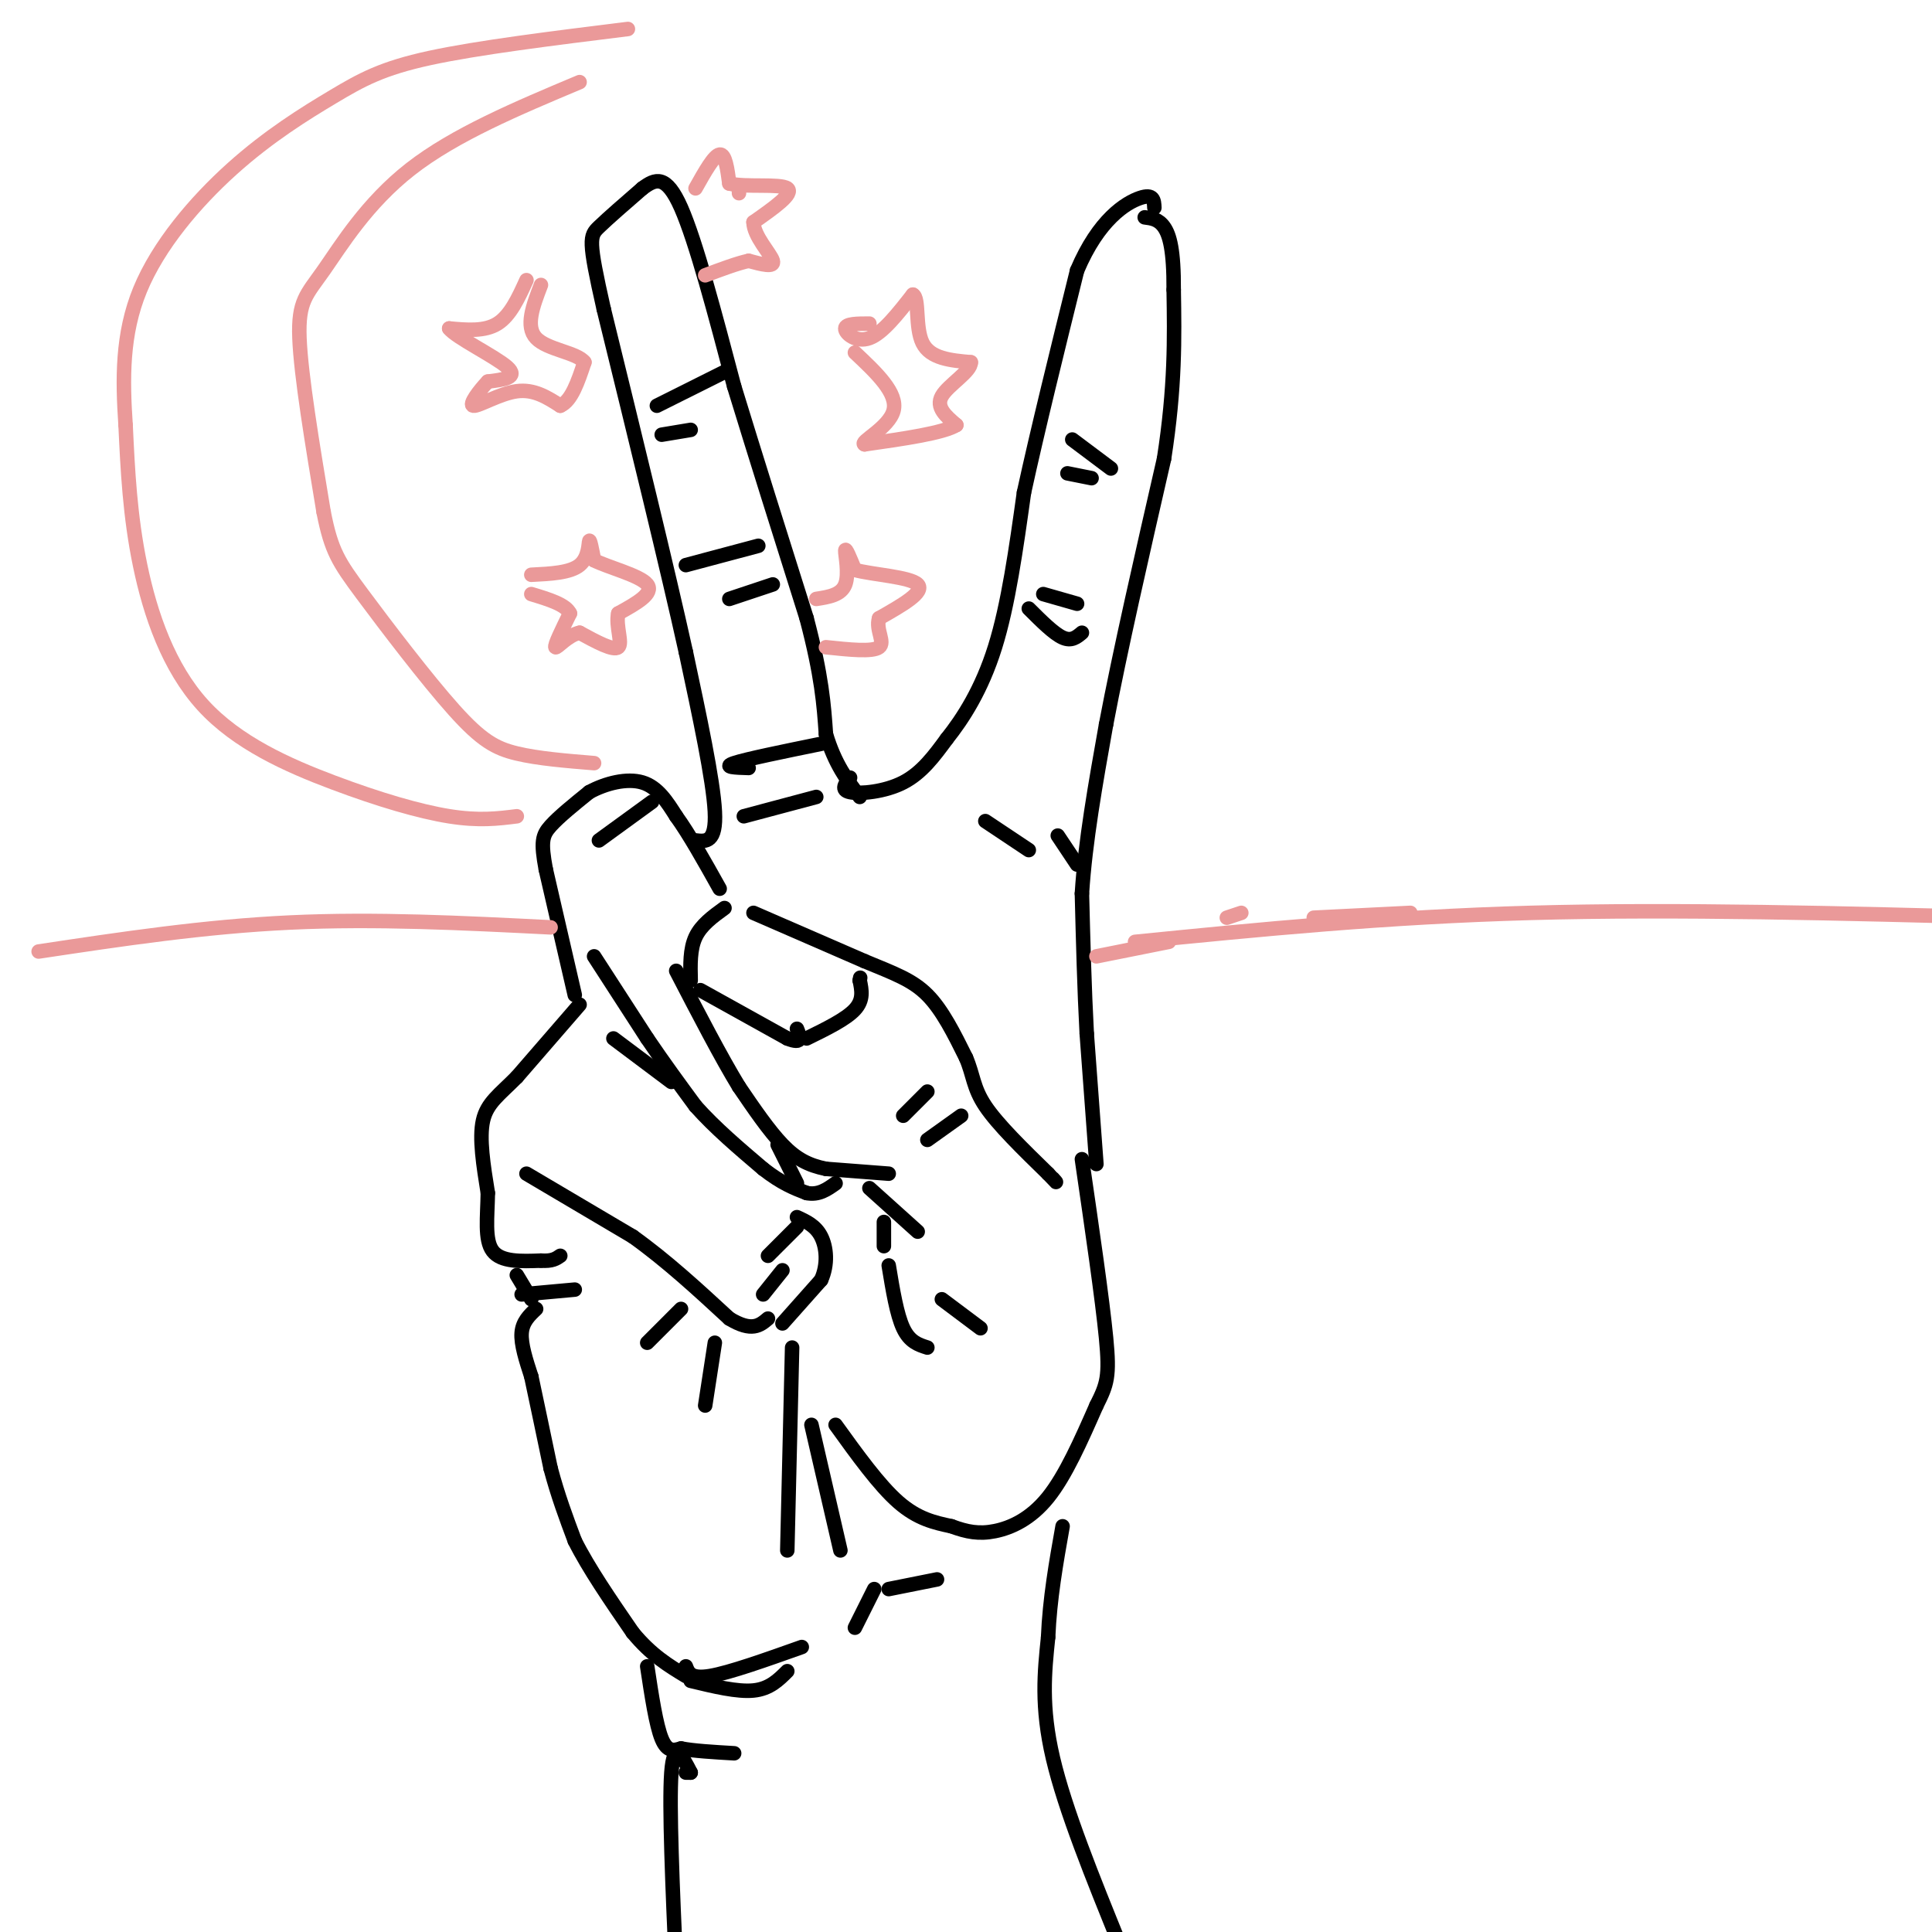 <svg viewBox='0 0 400 400' version='1.1' xmlns='http://www.w3.org/2000/svg' xmlns:xlink='http://www.w3.org/1999/xlink'><g fill='none' stroke='#000000' stroke-width='3' stroke-linecap='round' stroke-linejoin='round'><path d='M183,258c0.000,0.000 0.000,-5.000 0,-5'/><path d='M190,255c0.000,0.000 -10.000,-9.000 -10,-9'/><path d='M184,243c0.000,0.000 -13.000,-1.000 -13,-1'/><path d='M171,242c-3.622,-0.733 -6.178,-2.067 -9,-5c-2.822,-2.933 -5.911,-7.467 -9,-12'/><path d='M153,225c-3.667,-6.000 -8.333,-15.000 -13,-24'/><path d='M143,203c-0.083,-3.250 -0.167,-6.500 1,-9c1.167,-2.500 3.583,-4.250 6,-6'/><path d='M156,189c0.000,0.000 23.000,10.000 23,10'/><path d='M179,199c6.111,2.533 9.889,3.867 13,7c3.111,3.133 5.556,8.067 8,13'/><path d='M200,219c1.556,3.622 1.444,6.178 4,10c2.556,3.822 7.778,8.911 13,14'/><path d='M217,243c2.333,2.500 1.667,1.750 1,1'/><path d='M187,231c0.000,0.000 5.000,-5.000 5,-5'/><path d='M192,236c0.000,0.000 7.000,-5.000 7,-5'/><path d='M145,205c0.000,0.000 18.000,10.000 18,10'/><path d='M163,215c3.333,1.333 2.667,-0.333 2,-2'/><path d='M167,215c4.083,-2.000 8.167,-4.000 10,-6c1.833,-2.000 1.417,-4.000 1,-6'/><path d='M178,203c0.167,-1.000 0.083,-0.500 0,0'/><path d='M119,206c0.000,0.000 -6.000,-26.000 -6,-26'/><path d='M113,180c-1.067,-5.733 -0.733,-7.067 1,-9c1.733,-1.933 4.867,-4.467 8,-7'/><path d='M122,164c3.378,-1.844 7.822,-2.956 11,-2c3.178,0.956 5.089,3.978 7,7'/><path d='M140,169c2.667,3.667 5.833,9.333 9,15'/><path d='M123,198c0.000,0.000 11.000,17.000 11,17'/><path d='M134,215c3.500,5.167 6.750,9.583 10,14'/><path d='M144,229c4.000,4.500 9.000,8.750 14,13'/><path d='M158,242c3.833,3.000 6.417,4.000 9,5'/><path d='M167,247c2.500,0.500 4.250,-0.750 6,-2'/><path d='M165,245c0.000,0.000 -4.000,-8.000 -4,-8'/><path d='M109,243c0.000,0.000 22.000,13.000 22,13'/><path d='M131,256c7.000,5.000 13.500,11.000 20,17'/><path d='M151,273c4.667,2.833 6.333,1.417 8,0'/><path d='M162,274c0.000,0.000 8.000,-9.000 8,-9'/><path d='M170,265c1.467,-3.222 1.133,-6.778 0,-9c-1.133,-2.222 -3.067,-3.111 -5,-4'/><path d='M120,208c0.000,0.000 -13.000,15.000 -13,15'/><path d='M107,223c-3.622,3.667 -6.178,5.333 -7,9c-0.822,3.667 0.089,9.333 1,15'/><path d='M101,247c-0.067,4.911 -0.733,9.689 1,12c1.733,2.311 5.867,2.156 10,2'/><path d='M112,261c2.333,0.167 3.167,-0.417 4,-1'/><path d='M108,268c0.000,0.000 11.000,-1.000 11,-1'/><path d='M107,264c0.000,0.000 3.000,5.000 3,5'/><path d='M111,271c-1.417,1.333 -2.833,2.667 -3,5c-0.167,2.333 0.917,5.667 2,9'/><path d='M110,285c1.000,4.667 2.500,11.833 4,19'/><path d='M114,304c1.500,5.667 3.250,10.333 5,15'/><path d='M119,319c2.833,5.667 7.417,12.333 12,19'/><path d='M131,338c3.833,4.667 7.417,6.833 11,9'/><path d='M143,348c4.833,1.167 9.667,2.333 13,2c3.333,-0.333 5.167,-2.167 7,-4'/><path d='M142,345c0.500,1.333 1.000,2.667 5,2c4.000,-0.667 11.500,-3.333 19,-6'/><path d='M134,345c0.917,6.083 1.833,12.167 3,15c1.167,2.833 2.583,2.417 4,2'/><path d='M141,362c2.500,0.500 6.750,0.750 11,1'/><path d='M143,367c0.000,0.000 -1.000,0.000 -1,0'/><path d='M143,367c-1.750,-3.417 -3.500,-6.833 -4,0c-0.500,6.833 0.250,23.917 1,41'/><path d='M140,408c0.167,6.833 0.083,3.417 0,0'/><path d='M232,403c-5.750,-14.167 -11.500,-28.333 -14,-39c-2.500,-10.667 -1.750,-17.833 -1,-25'/><path d='M217,339c0.333,-8.000 1.667,-15.500 3,-23'/><path d='M168,295c0.000,0.000 6.000,26.000 6,26'/><path d='M173,295c4.500,6.250 9.000,12.500 13,16c4.000,3.500 7.500,4.250 11,5'/><path d='M197,316c3.202,1.190 5.708,1.667 9,1c3.292,-0.667 7.369,-2.476 11,-7c3.631,-4.524 6.815,-11.762 10,-19'/><path d='M227,291c2.222,-4.422 2.778,-5.978 2,-14c-0.778,-8.022 -2.889,-22.511 -5,-37'/><path d='M227,241c0.000,0.000 -2.000,-27.000 -2,-27'/><path d='M225,214c-0.500,-9.333 -0.750,-19.167 -1,-29'/><path d='M224,185c0.667,-10.667 2.833,-22.833 5,-35'/><path d='M229,150c2.833,-15.000 7.417,-35.000 12,-55'/><path d='M241,95c2.333,-15.000 2.167,-25.000 2,-35'/><path d='M243,60c0.044,-8.244 -0.844,-11.356 -2,-13c-1.156,-1.644 -2.578,-1.822 -4,-2'/><path d='M176,161c-1.022,1.289 -2.044,2.578 0,3c2.044,0.422 7.156,-0.022 11,-2c3.844,-1.978 6.422,-5.489 9,-9'/><path d='M196,153c3.356,-4.200 7.244,-10.200 10,-19c2.756,-8.800 4.378,-20.400 6,-32'/><path d='M212,102c2.833,-13.000 6.917,-29.500 11,-46'/><path d='M223,56c4.467,-10.578 10.133,-14.022 13,-15c2.867,-0.978 2.933,0.511 3,2'/><path d='M144,174c2.167,0.250 4.333,0.500 4,-6c-0.333,-6.500 -3.167,-19.750 -6,-33'/><path d='M142,135c-3.833,-17.333 -10.417,-44.167 -17,-71'/><path d='M125,64c-3.267,-14.467 -2.933,-15.133 -1,-17c1.933,-1.867 5.467,-4.933 9,-8'/><path d='M133,39c2.689,-2.000 4.911,-3.000 8,4c3.089,7.000 7.044,22.000 11,37'/><path d='M152,80c4.333,14.167 9.667,31.083 15,48'/><path d='M167,128c3.167,12.000 3.583,18.000 4,24'/><path d='M171,152c1.833,6.167 4.417,9.583 7,13'/><path d='M136,84c0.000,0.000 14.000,-7.000 14,-7'/><path d='M137,90c0.000,0.000 6.000,-1.000 6,-1'/><path d='M142,117c0.000,0.000 15.000,-4.000 15,-4'/><path d='M151,124c0.000,0.000 9.000,-3.000 9,-3'/><path d='M155,159c-2.750,-0.083 -5.500,-0.167 -3,-1c2.500,-0.833 10.250,-2.417 18,-4'/><path d='M154,169c0.000,0.000 15.000,-4.000 15,-4'/><path d='M213,126c2.583,2.583 5.167,5.167 7,6c1.833,0.833 2.917,-0.083 4,-1'/><path d='M216,123c0.000,0.000 7.000,2.000 7,2'/><path d='M222,91c0.000,0.000 8.000,6.000 8,6'/><path d='M221,98c0.000,0.000 5.000,1.000 5,1'/><path d='M204,170c0.000,0.000 9.000,6.000 9,6'/><path d='M219,173c0.000,0.000 4.000,6.000 4,6'/><path d='M192,279c-1.833,-0.583 -3.667,-1.167 -5,-4c-1.333,-2.833 -2.167,-7.917 -3,-13'/><path d='M203,275c0.000,0.000 -8.000,-6.000 -8,-6'/><path d='M141,271c0.000,0.000 -7.000,7.000 -7,7'/><path d='M148,278c0.000,0.000 -2.000,13.000 -2,13'/><path d='M164,279c0.000,0.000 -1.000,42.000 -1,42'/><path d='M177,337c0.000,0.000 4.000,-8.000 4,-8'/><path d='M184,329c0.000,0.000 10.000,-2.000 10,-2'/><path d='M124,174c0.000,0.000 11.000,-8.000 11,-8'/><path d='M158,268c0.000,0.000 4.000,-5.000 4,-5'/><path d='M159,260c0.000,0.000 6.000,-6.000 6,-6'/><path d='M127,215c0.000,0.000 12.000,9.000 12,9'/></g>
<g fill='none' stroke='#ea9999' stroke-width='3' stroke-linecap='round' stroke-linejoin='round'><path d='M8,197c17.167,-2.583 34.333,-5.167 52,-6c17.667,-0.833 35.833,0.083 54,1'/><path d='M292,189c0.000,0.000 -20.000,1.000 -20,1'/><path d='M257,189c0.000,0.000 -3.000,1.000 -3,1'/><path d='M235,195c25.917,-2.583 51.833,-5.167 82,-6c30.167,-0.833 64.583,0.083 99,1'/><path d='M120,17c-12.935,5.435 -25.869,10.869 -35,18c-9.131,7.131 -14.458,15.958 -18,21c-3.542,5.042 -5.298,6.298 -5,14c0.298,7.702 2.649,21.851 5,36'/><path d='M67,106c1.590,8.102 3.065,10.357 8,17c4.935,6.643 13.329,17.673 19,24c5.671,6.327 8.620,7.951 13,9c4.380,1.049 10.190,1.525 16,2'/><path d='M107,169c-3.919,0.493 -7.837,0.986 -14,0c-6.163,-0.986 -14.569,-3.450 -24,-7c-9.431,-3.550 -19.885,-8.187 -27,-16c-7.115,-7.813 -10.890,-18.804 -13,-29c-2.110,-10.196 -2.555,-19.598 -3,-29'/><path d='M26,88c-0.647,-9.526 -0.765,-18.840 3,-28c3.765,-9.160 11.411,-18.167 19,-25c7.589,-6.833 15.120,-11.494 21,-15c5.880,-3.506 10.109,-5.859 20,-8c9.891,-2.141 25.446,-4.071 41,-6'/><path d='M109,58c-1.667,3.667 -3.333,7.333 -6,9c-2.667,1.667 -6.333,1.333 -10,1'/><path d='M93,68c1.289,1.800 9.511,5.800 12,8c2.489,2.200 -0.756,2.600 -4,3'/><path d='M101,79c-1.726,1.810 -4.042,4.833 -3,5c1.042,0.167 5.440,-2.524 9,-3c3.560,-0.476 6.280,1.262 9,3'/><path d='M116,84c2.333,-1.000 3.667,-5.000 5,-9'/><path d='M121,75c-1.489,-2.022 -7.711,-2.578 -10,-5c-2.289,-2.422 -0.644,-6.711 1,-11'/><path d='M153,40c0.000,0.000 0.000,-1.000 0,-1'/><path d='M144,39c1.917,-3.417 3.833,-6.833 5,-7c1.167,-0.167 1.583,2.917 2,6'/><path d='M151,38c3.289,0.844 10.511,-0.044 12,1c1.489,1.044 -2.756,4.022 -7,7'/><path d='M156,46c0.022,2.867 3.578,6.533 4,8c0.422,1.467 -2.289,0.733 -5,0'/><path d='M155,54c-2.333,0.500 -5.667,1.750 -9,3'/><path d='M180,67c-2.467,0.000 -4.933,0.000 -5,1c-0.067,1.000 2.267,3.000 5,2c2.733,-1.000 5.867,-5.000 9,-9'/><path d='M189,61c1.400,0.644 0.400,6.756 2,10c1.600,3.244 5.800,3.622 10,4'/><path d='M201,75c0.089,1.911 -4.689,4.689 -6,7c-1.311,2.311 0.844,4.156 3,6'/><path d='M198,88c-2.667,1.667 -10.833,2.833 -19,4'/><path d='M179,92c-1.267,-0.400 5.067,-3.400 6,-7c0.933,-3.600 -3.533,-7.800 -8,-12'/><path d='M169,124c2.578,-0.400 5.156,-0.800 6,-3c0.844,-2.200 -0.044,-6.200 0,-7c0.044,-0.800 1.022,1.600 2,4'/><path d='M177,118c3.556,0.978 11.444,1.422 13,3c1.556,1.578 -3.222,4.289 -8,7'/><path d='M182,128c-0.756,2.422 1.356,4.978 0,6c-1.356,1.022 -6.178,0.511 -11,0'/><path d='M110,119c4.022,-0.200 8.044,-0.400 10,-2c1.956,-1.600 1.844,-4.600 2,-5c0.156,-0.400 0.578,1.800 1,4'/><path d='M123,116c2.867,1.467 9.533,3.133 11,5c1.467,1.867 -2.267,3.933 -6,6'/><path d='M128,127c-0.578,2.622 0.978,6.178 0,7c-0.978,0.822 -4.489,-1.089 -8,-3'/><path d='M120,131c-2.489,0.511 -4.711,3.289 -5,3c-0.289,-0.289 1.356,-3.644 3,-7'/><path d='M118,127c-0.833,-1.833 -4.417,-2.917 -8,-4'/><path d='M227,198c0.000,0.000 15.000,-3.000 15,-3'/></g>
</svg>